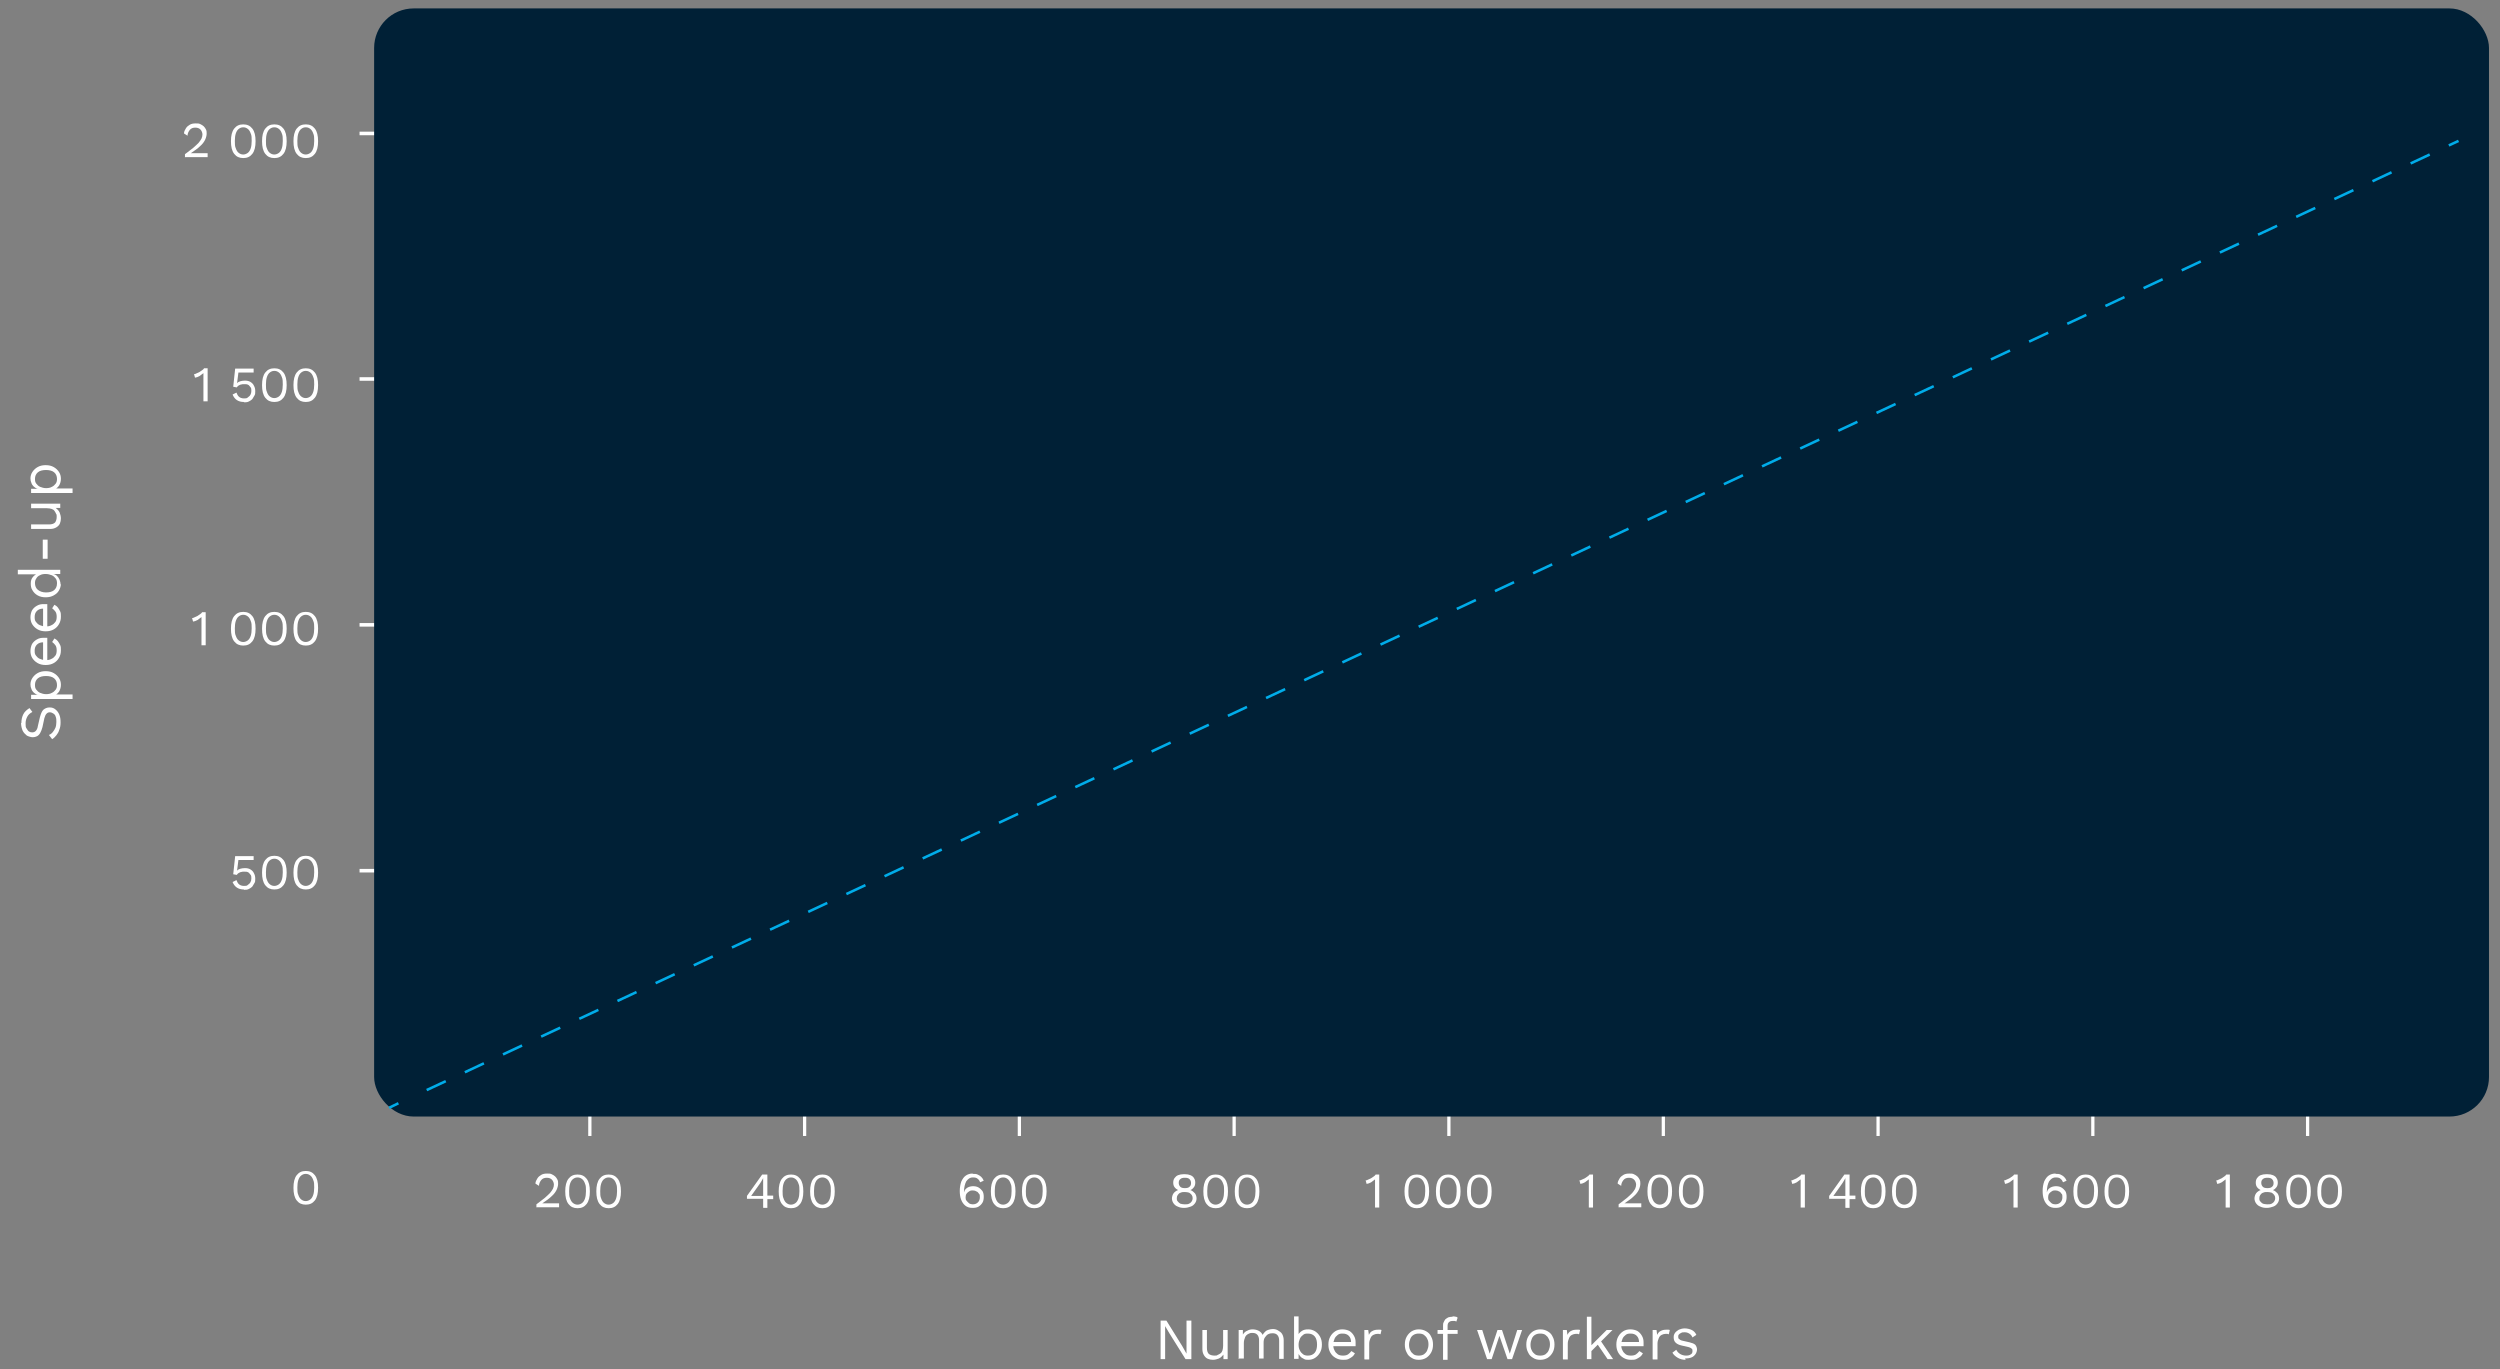 <?xml version="1.0" encoding="UTF-8"?>
<svg xmlns="http://www.w3.org/2000/svg" version="1.1" viewBox="0 0 771.8 422.7">
  <rect x="0" y="0" width="771.8" height="422.7" fill="#808080" stroke="none"/>
  <!-- Generator: Adobe Illustrator 29.7.1, SVG Export Plug-In . SVG Version: 2.1.1 Build 8)  -->
  <defs>
    <style>
      .st0 {
        stroke-width: 1px;
      }

      .st0, .st1 {
        stroke: #fff;
      }

      .st0, .st1, .st2, .st3, .st4 {
        fill: none;
        stroke-miterlimit: 10;
      }

      .st5 {
        fill: #fff;
      }

      .st1 {
        stroke-width: 1.1px;
      }

      .st6 {
        fill: #00ace9;
      }

      .st2, .st3, .st4 {
        stroke: #00ace9;
      }

      .st2, .st4 {
        stroke-width: .8px;
      }

      .st3 {
        stroke-width: 2.2px;
      }

      .st7 {
        fill: #002036;
      }

      .st4 {
        stroke-dasharray: 6.5 6.5;
      }
    </style>
  </defs>
  <g id="Calque_3">
    <g>
      <circle class="st6" cx="144.1" cy="331.2" r="4.5"/>
      <circle class="st6" cx="237.9" cy="287.2" r="4.5"/>
      <circle class="st6" cx="362.3" cy="225.6" r="4.5"/>
      <circle class="st6" cx="486.7" cy="160.1" r="4.5"/>
      <circle class="st6" cx="611.6" cy="93.8" r="4.5"/>
      <circle class="st6" cx="735.8" cy="19.1" r="4.5"/>
      <polyline class="st3" points="735.8 19.1 612.6 93.8 486.7 160.1 362.3 225.6 237.9 287.2 144.1 331.2"/>
    </g>
    <g>
      <path class="st5" d="M367.8,407.7v11.9h-1.8l-5-8-1.3-2.2h0v1.8c0,0,0,8.4,0,8.4h-1.4v-11.9h1.8l4.9,7.9,1.3,2.3h0v-1.8c0,0,0-8.4,0-8.4h1.4Z"/>
      <path class="st5" d="M374.5,419.8c-.6,0-1.1-.1-1.6-.3-.5-.2-.9-.6-1.2-1.1-.3-.5-.5-1.1-.5-1.9v-5.9h1.4v5.5c0,.9.2,1.5.6,1.9.4.3,1,.5,1.7.5s.7,0,1-.2c.3-.1.6-.3.9-.5.3-.2.5-.6.6-.9.1-.4.2-.8.2-1.4v-4.9h1.4v9h-1.3v-1.4c-.4.5-.8.9-1.4,1.2-.5.2-1.2.4-1.9.4Z"/>
      <path class="st5" d="M382.4,419.6v-9h1.3v1.4c.4-.6.8-1,1.4-1.2.5-.3,1.1-.4,1.6-.4s1.2.1,1.8.4c.6.3,1,.7,1.3,1.3.2-.4.5-.7.8-1,.3-.3.7-.5,1.1-.6s.8-.2,1.2-.2c.6,0,1.1.1,1.6.4s1,.6,1.3,1.1.5,1.2.5,1.9v5.8h-1.4v-5.6c0-.8-.2-1.4-.6-1.8-.4-.4-.9-.5-1.5-.5s-.9.1-1.3.3c-.4.2-.7.6-1,1s-.4,1-.4,1.6v4.9h-1.4v-5.6c0-.8-.2-1.4-.6-1.8-.4-.4-.9-.5-1.5-.5s-.8.1-1.2.3-.8.5-1,1-.4,1.1-.4,1.8v4.8h-1.4Z"/>
      <path class="st5" d="M403.9,419.8c-.5,0-1,0-1.4-.3-.4-.2-.8-.4-1.1-.8-.3-.3-.5-.7-.7-1.1l.2-.3v2.2h-1.4v-13.1h1.4v6.2l-.2-.3c.2-.6.6-1,1.2-1.4s1.2-.5,2-.5,1.4.2,2.1.6c.6.4,1.1.9,1.5,1.6.4.7.6,1.5.6,2.5s-.2,1.8-.6,2.5c-.4.7-.9,1.2-1.5,1.6-.6.4-1.3.6-2.1.6ZM403.8,418.5c.9,0,1.6-.3,2.1-.9.5-.6.7-1.5.7-2.5s-.2-1.9-.7-2.5-1.2-.9-2.1-.9-1.1.1-1.5.4c-.4.3-.8.7-1,1.2-.2.5-.4,1.1-.4,1.8s.1,1.3.4,1.8c.2.5.6.9,1,1.2.4.3.9.4,1.5.4Z"/>
      <path class="st5" d="M414.6,419.8c-.9,0-1.6-.2-2.3-.6s-1.2-.9-1.6-1.6c-.4-.7-.6-1.5-.6-2.5s.2-1.8.6-2.5c.4-.7.9-1.2,1.5-1.6.6-.4,1.4-.6,2.2-.6s1.6.2,2.2.5c.6.4,1,.8,1.4,1.5s.5,1.3.5,2.1,0,.4,0,.6c0,.2,0,.3,0,.5h-7.3v-1.3h6.6-.7c0-.7-.2-1.4-.7-1.9-.5-.5-1.1-.7-1.9-.7s-1.1.1-1.5.4c-.4.3-.8.7-1,1.2-.2.5-.4,1.1-.4,1.8s.1,1.3.4,1.8c.2.5.6.9,1,1.2.4.3,1,.4,1.6.4s1.2-.1,1.6-.4c.4-.3.7-.6,1-1l1.1.7c-.2.4-.5.8-.9,1.1s-.8.5-1.2.7-1,.2-1.6.2Z"/>
      <path class="st5" d="M421.2,419.6v-9h1.2l.2,1.5c.3-.6.6-1,1.1-1.2.5-.3,1.1-.4,1.8-.4s.3,0,.5,0c.2,0,.3,0,.5.1l-.3,1.3c-.1,0-.3,0-.4-.1-.2,0-.4,0-.7,0s-.7.1-1.1.3c-.4.2-.7.5-.9,1s-.4,1-.4,1.7v4.9h-1.4Z"/>
      <path class="st5" d="M438,410.4c.9,0,1.6.2,2.3.6.7.4,1.2.9,1.5,1.6.4.7.6,1.5.6,2.5s-.2,1.8-.6,2.5c-.4.7-.9,1.2-1.5,1.6-.7.4-1.4.6-2.3.6s-1.6-.2-2.2-.6c-.7-.4-1.2-.9-1.5-1.6-.4-.7-.6-1.5-.6-2.5s.2-1.8.6-2.5c.4-.7.9-1.2,1.5-1.6.7-.4,1.4-.6,2.2-.6ZM438,411.7c-.6,0-1.1.1-1.6.4s-.8.7-1,1.2c-.2.5-.4,1.1-.4,1.8s.1,1.3.4,1.8c.2.5.6.9,1,1.2.4.3,1,.4,1.6.4s1.1-.1,1.6-.4c.4-.3.8-.7,1-1.2.2-.5.4-1.1.4-1.8s-.1-1.3-.4-1.8c-.2-.5-.6-.9-1-1.2-.4-.3-1-.4-1.6-.4Z"/>
      <path class="st5" d="M450,410.6v1.2h-6.2v-1.2h6.2ZM448.5,406.4c.3,0,.6,0,.9.1.3,0,.5.2.6.3l-.4,1.2c-.1,0-.3-.2-.5-.2-.2,0-.4,0-.6,0-.5,0-.9.1-1.2.4s-.4.6-.4,1.2v10.4h-1.4v-10.5c0-.4,0-.8.2-1.1.1-.3.3-.6.5-.9.2-.2.6-.4.9-.6.4-.1.8-.2,1.3-.2Z"/>
      <path class="st5" d="M468.3,410.6h1.6l-3.1,9h-1.4l-2.5-7.2-2.4,7.2h-1.4l-3.1-9h1.6l2.3,7.3,2.4-7.3h1.4l2.4,7.3,2.3-7.3Z"/>
      <path class="st5" d="M475.5,410.4c.9,0,1.6.2,2.3.6.7.4,1.2.9,1.5,1.6.4.7.6,1.5.6,2.5s-.2,1.8-.6,2.5c-.4.7-.9,1.2-1.5,1.6-.7.4-1.4.6-2.3.6s-1.6-.2-2.2-.6c-.7-.4-1.2-.9-1.5-1.6-.4-.7-.6-1.5-.6-2.5s.2-1.8.6-2.5c.4-.7.9-1.2,1.5-1.6.7-.4,1.4-.6,2.2-.6ZM475.5,411.7c-.6,0-1.1.1-1.6.4s-.8.7-1,1.2c-.2.5-.4,1.1-.4,1.8s.1,1.3.4,1.8c.2.5.6.9,1,1.2.4.3,1,.4,1.6.4s1.1-.1,1.6-.4c.4-.3.8-.7,1-1.2.2-.5.4-1.1.4-1.8s-.1-1.3-.4-1.8c-.2-.5-.6-.9-1-1.2-.4-.3-1-.4-1.6-.4Z"/>
      <path class="st5" d="M482.5,419.6v-9h1.2l.2,1.5c.3-.6.6-1,1.1-1.2.5-.3,1.1-.4,1.8-.4s.3,0,.5,0c.2,0,.3,0,.5.1l-.3,1.3c-.1,0-.3,0-.4-.1-.2,0-.4,0-.7,0s-.7.1-1.1.3c-.4.2-.7.5-.9,1s-.4,1-.4,1.7v4.9h-1.4Z"/>
      <path class="st5" d="M491.3,406.5v13.1h-1.4v-13.1h1.4ZM497.8,410.6l-3.9,3.9-.3.3-3,3v-1.8l5.4-5.4h1.8ZM494,413.7l4,5.9h-1.7l-3.4-5,1.2-.8Z"/>
      <path class="st5" d="M503.5,419.8c-.9,0-1.6-.2-2.3-.6s-1.2-.9-1.6-1.6c-.4-.7-.6-1.5-.6-2.5s.2-1.8.6-2.5c.4-.7.9-1.2,1.5-1.6.6-.4,1.4-.6,2.2-.6s1.6.2,2.2.5c.6.4,1,.8,1.4,1.5s.5,1.3.5,2.1,0,.4,0,.6c0,.2,0,.3,0,.5h-7.3v-1.3h6.6-.7c0-.7-.2-1.4-.7-1.9-.5-.5-1.1-.7-1.9-.7s-1.1.1-1.5.4c-.4.3-.8.7-1,1.2-.2.5-.4,1.1-.4,1.8s.1,1.3.4,1.8c.2.5.6.9,1,1.2.4.3,1,.4,1.6.4s1.2-.1,1.6-.4c.4-.3.7-.6,1-1l1.1.7c-.2.4-.5.8-.9,1.1s-.8.5-1.2.7-1,.2-1.6.2Z"/>
      <path class="st5" d="M510.2,419.6v-9h1.2l.2,1.5c.3-.6.6-1,1.1-1.2.5-.3,1.1-.4,1.8-.4s.3,0,.5,0c.2,0,.3,0,.5.1l-.3,1.3c-.1,0-.3,0-.4-.1-.2,0-.4,0-.7,0s-.7.1-1.1.3c-.4.2-.7.5-.9,1s-.4,1-.4,1.7v4.9h-1.4Z"/>
      <path class="st5" d="M520.4,419.8c-.9,0-1.7-.2-2.4-.6-.7-.4-1.3-.9-1.7-1.6l1.2-.9c.3.6.7,1,1.2,1.3.5.3,1.1.5,1.8.5s1.1-.1,1.5-.4c.4-.2.5-.6.5-1s0-.5-.2-.7-.5-.4-.9-.5l-2.2-.5c-.9-.2-1.5-.5-1.9-.9-.4-.4-.6-.9-.6-1.6s.1-.9.4-1.4c.3-.4.7-.7,1.2-1,.5-.2,1.1-.4,1.8-.4s1.6.2,2.2.5c.6.3,1.1.8,1.4,1.5l-1.2.8c-.2-.5-.5-.9-1-1.2s-.9-.4-1.4-.4-.8,0-1.1.2c-.3.1-.5.3-.7.5-.2.2-.2.4-.2.7s0,.5.3.7c.2.2.5.4,1,.5l2.2.5c.8.2,1.4.4,1.8.8.3.4.5.9.5,1.4s-.2,1.1-.5,1.5c-.3.4-.7.8-1.3,1-.5.2-1.2.3-1.9.3Z"/>
    </g>
    <g>
      <path class="st5" d="M6.6,223.2c0-1,.2-1.9.6-2.7s1.1-1.4,1.9-1.9l.9,1.2c-.8.4-1.3.9-1.6,1.5s-.5,1.2-.5,2,0,1.2.3,1.6.4.7.7.9c.3.2.6.3,1,.3s.8-.1,1.1-.4c.3-.3.6-.8.7-1.6l.6-2.6c.3-1.1.6-1.9,1.1-2.4.5-.4,1.1-.7,1.9-.7s1.3.2,1.8.6.9.9,1.2,1.6.4,1.5.4,2.4-.1,1.6-.4,2.3c-.2.7-.5,1.2-.9,1.7-.4.5-.8.9-1.3,1.2l-1-1.3c.5-.2.9-.5,1.2-.9.3-.4.6-.8.8-1.3.2-.5.3-1.1.3-1.8s0-1.1-.2-1.6c-.1-.5-.4-.8-.7-1-.3-.2-.7-.4-1.1-.4s-.7.1-1,.4-.5.7-.7,1.4l-.6,2.8c-.2.7-.4,1.3-.7,1.8-.3.5-.6.8-1,1-.4.2-.8.3-1.3.3s-1.2-.2-1.8-.5c-.5-.4-1-.9-1.3-1.5-.3-.7-.5-1.5-.5-2.4Z"/>
      <path class="st5" d="M22.4,215.8h-12.8v-1.3h2.2c0-.1-.3,0-.3,0-.4-.2-.8-.4-1.1-.7-.3-.3-.6-.7-.7-1.1-.2-.4-.3-.9-.3-1.4,0-.7.2-1.4.6-2,.4-.6.9-1.1,1.6-1.5.7-.4,1.5-.6,2.5-.6s1.8.2,2.5.6c.7.4,1.2.9,1.6,1.5.4.6.6,1.3.6,2.1s-.2,1.4-.5,2c-.4.6-.8,1-1.4,1.2l-.3-.2h5.8v1.4ZM17.6,211.5c0-.9-.3-1.6-.9-2.1-.6-.5-1.5-.7-2.5-.7s-1.9.2-2.5.7c-.6.5-.9,1.2-.9,2s.1,1.1.4,1.5c.3.4.7.8,1.2,1,.5.2,1.1.4,1.8.4s1.3-.1,1.8-.4c.5-.2.9-.6,1.2-1,.3-.4.4-.9.4-1.5Z"/>
      <path class="st5" d="M18.8,200.8c0,.9-.2,1.6-.6,2.3s-.9,1.2-1.6,1.6c-.7.4-1.5.6-2.5.6s-1.8-.2-2.5-.6c-.7-.4-1.2-.9-1.6-1.5-.4-.6-.6-1.4-.6-2.2s.2-1.6.5-2.2c.4-.6.8-1,1.5-1.4s1.3-.5,2.1-.5.4,0,.6,0c.2,0,.3,0,.5,0v7.3h-1.3v-6.6.7c-.7,0-1.4.2-1.9.7-.5.5-.7,1.1-.7,1.9s.1,1.1.4,1.5c.3.4.7.8,1.2,1,.5.2,1.1.4,1.8.4s1.3-.1,1.8-.4c.5-.2.9-.6,1.2-1,.3-.4.4-1,.4-1.6s-.1-1.2-.4-1.6c-.3-.4-.6-.7-1-1l.7-1.1c.4.2.8.5,1.1.9s.5.8.7,1.2.2,1,.2,1.6Z"/>
      <path class="st5" d="M18.8,190.4c0,.9-.2,1.6-.6,2.3s-.9,1.2-1.6,1.6c-.7.4-1.5.6-2.5.6s-1.8-.2-2.5-.6c-.7-.4-1.2-.9-1.6-1.5-.4-.6-.6-1.4-.6-2.2s.2-1.6.5-2.2c.4-.6.8-1,1.5-1.4s1.3-.5,2.1-.5.4,0,.6,0c.2,0,.3,0,.5,0v7.3h-1.3v-6.6.7c-.7,0-1.4.2-1.9.7-.5.5-.7,1.1-.7,1.9s.1,1.1.4,1.5c.3.4.7.8,1.2,1,.5.2,1.1.4,1.8.4s1.3-.1,1.8-.4c.5-.2.9-.6,1.2-1,.3-.4.4-1,.4-1.6s-.1-1.2-.4-1.6c-.3-.4-.6-.7-1-1l.7-1.1c.4.2.8.5,1.1.9s.5.8.7,1.2.2,1,.2,1.6Z"/>
      <path class="st5" d="M18.8,180.2c0,.7-.2,1.4-.6,2.1s-.9,1.1-1.6,1.5c-.7.4-1.5.6-2.5.6s-1.8-.2-2.5-.6c-.7-.4-1.2-.9-1.6-1.6-.4-.6-.5-1.3-.5-2.1s.2-1.4.6-1.9c.4-.5.9-.9,1.5-1.1v.2c.1,0-6.1,0-6.1,0v-1.4h13.1v1.3h-2.2c0,.1-.1,0-.1,0,.5,0,1,.3,1.3.6s.6.7.8,1.2.3,1,.3,1.5ZM17.6,180.1c0-.6-.1-1.1-.4-1.5-.3-.4-.7-.8-1.2-1-.5-.2-1.2-.4-1.9-.4s-1.3.1-1.8.4c-.5.2-.9.6-1.1,1-.3.4-.4.9-.4,1.4,0,.9.3,1.6.9,2.1s1.5.8,2.5.8,1.9-.2,2.5-.7c.6-.5.9-1.2.9-2.1Z"/>
      <path class="st5" d="M13.2,166.6h1.5v5.9h-1.5v-5.9Z"/>
      <path class="st5" d="M18.8,160c0,.6-.1,1.1-.3,1.6-.2.5-.6.9-1.1,1.2-.5.3-1.1.5-1.9.5h-5.9v-1.4h5.5c.9,0,1.5-.2,1.9-.6.3-.4.5-1,.5-1.7s0-.7-.2-1c-.1-.3-.3-.6-.5-.9-.2-.3-.6-.5-.9-.6-.4-.1-.8-.2-1.4-.2h-4.9v-1.4h9v1.3h-1.4c.5.4.9.8,1.2,1.4.2.5.4,1.2.4,1.9Z"/>
      <path class="st5" d="M22.4,152.2h-12.8v-1.3h2.2c0-.1-.3,0-.3,0-.4-.2-.8-.4-1.1-.7-.3-.3-.6-.7-.7-1.1-.2-.4-.3-.9-.3-1.4,0-.7.2-1.4.6-2,.4-.6.9-1.1,1.6-1.5.7-.4,1.5-.6,2.5-.6s1.8.2,2.5.6c.7.4,1.2.9,1.6,1.5.4.6.6,1.3.6,2.1s-.2,1.4-.5,2c-.4.6-.8,1-1.4,1.2l-.3-.2h5.8v1.4ZM17.6,147.9c0-.9-.3-1.6-.9-2.1-.6-.5-1.5-.7-2.5-.7s-1.9.2-2.5.7c-.6.5-.9,1.2-.9,2s.1,1.1.4,1.5c.3.4.7.8,1.2,1,.5.2,1.1.4,1.8.4s1.3-.1,1.8-.4c.5-.2.9-.6,1.2-1,.3-.4.4-.9.4-1.5Z"/>
    </g>
  </g>
  <g id="Calque_2_-_copie">
    <g>
      <line class="st1" x1="111" y1="41.2" x2="735.8" y2="41.2"/>
      <line class="st1" x1="111" y1="117" x2="735.8" y2="117"/>
      <line class="st1" x1="111" y1="192.9" x2="735.8" y2="192.9"/>
      <line class="st1" x1="111" y1="268.8" x2="735.8" y2="268.8"/>
      <line class="st0" x1="182.1" y1="50.4" x2="182.1" y2="350.7"/>
      <line class="st0" x1="248.4" y1="50.4" x2="248.4" y2="350.7"/>
      <line class="st0" x1="314.7" y1="50.4" x2="314.7" y2="350.7"/>
      <line class="st0" x1="381" y1="50.4" x2="381" y2="350.7"/>
      <line class="st0" x1="447.3" y1="50.4" x2="447.3" y2="350.7"/>
      <line class="st0" x1="513.5" y1="50.4" x2="513.5" y2="350.7"/>
      <line class="st0" x1="579.8" y1="50.4" x2="579.8" y2="350.7"/>
      <line class="st0" x1="646.1" y1="50.4" x2="646.1" y2="350.7"/>
      <line class="st0" x1="712.4" y1="50.4" x2="712.4" y2="350.7"/>
    </g>
    <rect class="st7" x="115.5" y="2.6" width="652.9" height="342.1" rx="12.2" ry="12.2"/>
    <path class="st5" d="M94.4,371.9c-1.2,0-2.1-.4-2.8-1.3-.7-.9-1-2.2-1-3.9s.3-3,1-3.9c.7-.9,1.6-1.3,2.8-1.3s2.1.4,2.8,1.3c.7.9,1,2.2,1,3.9s-.3,3-1,3.9c-.7.9-1.6,1.3-2.8,1.3ZM94.4,370.8c.5,0,1-.2,1.4-.5s.7-.8.9-1.4.3-1.4.3-2.3,0-1.7-.3-2.3c-.2-.6-.5-1.1-.9-1.4s-.8-.5-1.4-.5-1,.2-1.4.5c-.4.3-.7.8-.9,1.4-.2.6-.3,1.4-.3,2.3s0,1.7.3,2.3c.2.6.5,1.1.9,1.4.4.3.8.5,1.4.5Z"/>
    <g>
      <path class="st5" d="M165.6,372.8v-1c1-.8,1.9-1.4,2.6-2,.7-.6,1.2-1.1,1.6-1.5.4-.5.7-.9.9-1.3s.3-.9.3-1.3-.2-1.1-.6-1.5-.9-.6-1.6-.6-1.3.2-1.7.7c-.4.5-.7,1.1-.7,1.8l-1.1-.7c0-.6.3-1.1.6-1.6s.7-.8,1.2-1.1c.5-.3,1.1-.4,1.8-.4s1,0,1.4.2.8.4,1.1.7c.3.3.5.6.7,1,.2.4.2.8.2,1.3s-.2,1.3-.5,1.9c-.3.6-.8,1.3-1.5,1.9-.7.7-1.7,1.4-2.9,2.2h0c.1,0,.3,0,.5,0,.2,0,.4,0,.6,0,.2,0,.4,0,.5,0h3.6v1.2h-6.9Z"/>
      <path class="st5" d="M178.3,373c-1.2,0-2.1-.4-2.8-1.3-.7-.9-1-2.2-1-3.9s.3-3,1-3.9c.7-.9,1.6-1.3,2.8-1.3s2.1.4,2.8,1.3c.7.9,1,2.2,1,3.9s-.3,3-1,3.9c-.7.9-1.6,1.3-2.8,1.3ZM178.3,371.9c.5,0,1-.2,1.4-.5s.7-.8.9-1.4.3-1.4.3-2.3,0-1.7-.3-2.3c-.2-.6-.5-1.1-.9-1.4s-.8-.5-1.4-.5-1,.2-1.4.5c-.4.3-.7.8-.9,1.4-.2.6-.3,1.4-.3,2.3s0,1.7.3,2.3c.2.6.5,1.1.9,1.4.4.3.8.5,1.4.5Z"/>
      <path class="st5" d="M187.9,373c-1.2,0-2.1-.4-2.8-1.3-.7-.9-1-2.2-1-3.9s.3-3,1-3.9c.7-.9,1.6-1.3,2.8-1.3s2.1.4,2.8,1.3c.7.9,1,2.2,1,3.9s-.3,3-1,3.9c-.7.9-1.6,1.3-2.8,1.3ZM187.9,371.9c.5,0,1-.2,1.4-.5s.7-.8.9-1.4.3-1.4.3-2.3,0-1.7-.3-2.3c-.2-.6-.5-1.1-.9-1.4s-.8-.5-1.4-.5-1,.2-1.4.5c-.4.3-.7.8-.9,1.4-.2.6-.3,1.4-.3,2.3s0,1.7.3,2.3c.2.6.5,1.1.9,1.4.4.3.8.5,1.4.5Z"/>
    </g>
    <g>
      <path class="st5" d="M235.6,372.8v-2.7h-5v-.9l4.7-6.6h1.6v6.5h1.8v1.1h-1.8v2.7h-1.2ZM235.6,369.1v-3.8c0-.3,0-.5,0-.8s0-.6,0-.8h0c-.1.3-.3.5-.5.9s-.4.6-.5.8l-2.7,3.8h3.7Z"/>
      <path class="st5" d="M244.2,373c-1.2,0-2.1-.4-2.8-1.3-.7-.9-1-2.2-1-3.9s.3-3,1-3.9c.7-.9,1.6-1.3,2.8-1.3s2.1.4,2.8,1.3c.7.9,1,2.2,1,3.9s-.3,3-1,3.9c-.7.9-1.6,1.3-2.8,1.3ZM244.2,371.9c.5,0,1-.2,1.4-.5s.7-.8.9-1.4.3-1.4.3-2.3,0-1.7-.3-2.3c-.2-.6-.5-1.1-.9-1.4s-.8-.5-1.4-.5-1,.2-1.4.5c-.4.3-.7.8-.9,1.4-.2.6-.3,1.4-.3,2.3s0,1.7.3,2.3c.2.6.5,1.1.9,1.4.4.3.8.5,1.4.5Z"/>
      <path class="st5" d="M253.9,373c-1.2,0-2.1-.4-2.8-1.3-.7-.9-1-2.2-1-3.9s.3-3,1-3.9c.7-.9,1.6-1.3,2.8-1.3s2.1.4,2.8,1.3c.7.9,1,2.2,1,3.9s-.3,3-1,3.9c-.7.9-1.6,1.3-2.8,1.3ZM253.9,371.9c.5,0,1-.2,1.4-.5s.7-.8.9-1.4.3-1.4.3-2.3,0-1.7-.3-2.3c-.2-.6-.5-1.1-.9-1.4s-.8-.5-1.4-.5-1,.2-1.4.5c-.4.3-.7.8-.9,1.4-.2.6-.3,1.4-.3,2.3s0,1.7.3,2.3c.2.6.5,1.1.9,1.4.4.3.8.5,1.4.5Z"/>
    </g>
    <g>
      <path class="st5" d="M300.4,362.4c.5,0,1,0,1.4.2s.8.4,1.1.7.6.7.8,1.2l-1.1.5c-.2-.5-.4-.8-.8-1.1-.3-.3-.8-.4-1.4-.4s-.8.1-1.2.3c-.3.2-.6.5-.9.9-.2.4-.4.9-.5,1.4-.1.5-.2,1.1-.2,1.7h0v.3h0c.1-.4.3-.8.6-1.1.3-.3.7-.5,1-.6s.8-.2,1.1-.2c.7,0,1.3.1,1.8.4s.9.7,1.2,1.1c.3.5.4,1.1.4,1.8s-.1,1.3-.4,1.8c-.3.5-.7.9-1.2,1.2s-1.1.4-1.9.4-1.6-.2-2.2-.7c-.6-.5-1-1.1-1.3-1.9s-.4-1.7-.4-2.7.2-2.1.5-2.9c.4-.8.8-1.4,1.4-1.8.6-.4,1.3-.6,2-.6ZM300.4,367.5c-.4,0-.8,0-1.2.3-.3.2-.6.4-.8.7s-.3.7-.3,1.1,0,.8.3,1.1.5.6.8.8c.3.2.7.3,1.1.3.7,0,1.2-.2,1.6-.6.4-.4.6-.9.6-1.6s0-.8-.3-1.1c-.2-.3-.4-.6-.8-.7-.3-.2-.7-.3-1.2-.3Z"/>
      <path class="st5" d="M309.7,373c-1.2,0-2.1-.4-2.8-1.3-.7-.9-1-2.2-1-3.9s.3-3,1-3.9c.7-.9,1.6-1.3,2.8-1.3s2.1.4,2.8,1.3c.7.9,1,2.2,1,3.9s-.3,3-1,3.9c-.7.9-1.6,1.3-2.8,1.3ZM309.7,371.9c.5,0,1-.2,1.4-.5s.7-.8.9-1.4.3-1.4.3-2.3,0-1.7-.3-2.3c-.2-.6-.5-1.1-.9-1.4s-.8-.5-1.4-.5-1,.2-1.4.5c-.4.3-.7.8-.9,1.4-.2.6-.3,1.4-.3,2.3s0,1.7.3,2.3c.2.6.5,1.1.9,1.4.4.3.8.5,1.4.5Z"/>
      <path class="st5" d="M319.3,373c-1.2,0-2.1-.4-2.8-1.3-.7-.9-1-2.2-1-3.9s.3-3,1-3.9c.7-.9,1.6-1.3,2.8-1.3s2.1.4,2.8,1.3c.7.9,1,2.2,1,3.9s-.3,3-1,3.9c-.7.9-1.6,1.3-2.8,1.3ZM319.3,371.9c.5,0,1-.2,1.4-.5s.7-.8.9-1.4.3-1.4.3-2.3,0-1.7-.3-2.3c-.2-.6-.5-1.1-.9-1.4s-.8-.5-1.4-.5-1,.2-1.4.5c-.4.3-.7.8-.9,1.4-.2.6-.3,1.4-.3,2.3s0,1.7.3,2.3c.2.6.5,1.1.9,1.4.4.3.8.5,1.4.5Z"/>
    </g>
    <g>
      <path class="st5" d="M365.8,362.5c.7,0,1.2.1,1.7.3.5.2.9.5,1.1.9.3.4.4.9.4,1.4s-.1,1-.4,1.4c-.3.4-.6.7-1.1.9h0c.6.2,1,.6,1.4,1,.3.4.5,1,.5,1.6s-.2,1.1-.5,1.5c-.3.4-.7.8-1.3,1-.6.2-1.2.4-2,.4s-1.4-.1-2-.4c-.6-.2-1-.6-1.3-1-.3-.4-.5-1-.5-1.5s.2-1.2.5-1.6c.3-.4.8-.8,1.4-1h0c-.4-.2-.8-.5-1.1-.9s-.4-.9-.4-1.4.1-1,.4-1.4.6-.7,1.1-.9c.5-.2,1.1-.3,1.7-.3ZM365.8,371.8c.5,0,.9,0,1.3-.2s.6-.4.8-.7c.2-.3.3-.6.3-1s-.1-.7-.3-1c-.2-.3-.5-.5-.8-.7-.4-.1-.8-.2-1.3-.2s-.9,0-1.3.2c-.4.1-.7.4-.9.7-.2.3-.3.6-.3,1s0,.7.3,1c.2.3.5.5.8.7.4.1.8.2,1.3.2ZM365.8,363.6c-.6,0-1.1.1-1.4.4-.4.3-.5.7-.5,1.2s.2.9.5,1.2.8.4,1.4.4,1.1-.1,1.4-.4c.4-.3.5-.7.5-1.2s-.2-.9-.5-1.2-.8-.4-1.4-.4Z"/>
      <path class="st5" d="M375.3,373c-1.2,0-2.1-.4-2.8-1.3-.7-.9-1-2.2-1-3.9s.3-3,1-3.9c.7-.9,1.6-1.3,2.8-1.3s2.1.4,2.8,1.3c.7.9,1,2.2,1,3.9s-.3,3-1,3.9c-.7.9-1.6,1.3-2.8,1.3ZM375.3,371.9c.5,0,1-.2,1.4-.5s.7-.8.9-1.4.3-1.4.3-2.3,0-1.7-.3-2.3c-.2-.6-.5-1.1-.9-1.4s-.8-.5-1.4-.5-1,.2-1.4.5c-.4.3-.7.8-.9,1.4-.2.6-.3,1.4-.3,2.3s0,1.7.3,2.3c.2.6.5,1.1.9,1.4.4.3.8.5,1.4.5Z"/>
      <path class="st5" d="M385,373c-1.2,0-2.1-.4-2.8-1.3-.7-.9-1-2.2-1-3.9s.3-3,1-3.9c.7-.9,1.6-1.3,2.8-1.3s2.1.4,2.8,1.3c.7.9,1,2.2,1,3.9s-.3,3-1,3.9c-.7.9-1.6,1.3-2.8,1.3ZM385,371.9c.5,0,1-.2,1.4-.5s.7-.8.9-1.4.3-1.4.3-2.3,0-1.7-.3-2.3c-.2-.6-.5-1.1-.9-1.4s-.8-.5-1.4-.5-1,.2-1.4.5c-.4.3-.7.8-.9,1.4-.2.6-.3,1.4-.3,2.3s0,1.7.3,2.3c.2.6.5,1.1.9,1.4.4.3.8.5,1.4.5Z"/>
    </g>
    <g>
      <path class="st5" d="M424.5,372.8v-7.5c0-.2,0-.4,0-.6s0-.4,0-.6c-.4.3-.8.6-1.2.9-.5.3-.9.4-1.4.5l-.3-1.1c.2,0,.4,0,.7-.2.3-.1.6-.3.9-.4.3-.2.6-.4.9-.6.3-.2.5-.4.6-.6h1.1v10.2h-1.2Z"/>
      <path class="st5" d="M437.4,373c-1.2,0-2.1-.4-2.8-1.3-.7-.9-1-2.2-1-3.9s.3-3,1-3.9c.7-.9,1.6-1.3,2.8-1.3s2.1.4,2.8,1.3c.7.9,1,2.2,1,3.9s-.3,3-1,3.9c-.7.9-1.6,1.3-2.8,1.3ZM437.4,371.9c.5,0,1-.2,1.4-.5s.7-.8.9-1.4.3-1.4.3-2.3,0-1.7-.3-2.3c-.2-.6-.5-1.1-.9-1.4s-.8-.5-1.4-.5-1,.2-1.4.5c-.4.3-.7.8-.9,1.4-.2.6-.3,1.4-.3,2.3s0,1.7.3,2.3c.2.6.5,1.1.9,1.4.4.3.8.5,1.4.5Z"/>
      <path class="st5" d="M447.1,373c-1.2,0-2.1-.4-2.8-1.3-.7-.9-1-2.2-1-3.9s.3-3,1-3.9c.7-.9,1.6-1.3,2.8-1.3s2.1.4,2.8,1.3c.7.9,1,2.2,1,3.9s-.3,3-1,3.9c-.7.9-1.6,1.3-2.8,1.3ZM447.1,371.9c.5,0,1-.2,1.4-.5s.7-.8.9-1.4.3-1.4.3-2.3,0-1.7-.3-2.3c-.2-.6-.5-1.1-.9-1.4s-.8-.5-1.4-.5-1,.2-1.4.5c-.4.3-.7.8-.9,1.4-.2.6-.3,1.4-.3,2.3s0,1.7.3,2.3c.2.6.5,1.1.9,1.4.4.3.8.5,1.4.5Z"/>
      <path class="st5" d="M456.7,373c-1.2,0-2.1-.4-2.8-1.3-.7-.9-1-2.2-1-3.9s.3-3,1-3.9c.7-.9,1.6-1.3,2.8-1.3s2.1.4,2.8,1.3c.7.9,1,2.2,1,3.9s-.3,3-1,3.9c-.7.9-1.6,1.3-2.8,1.3ZM456.7,371.9c.5,0,1-.2,1.4-.5s.7-.8.9-1.4.3-1.4.3-2.3,0-1.7-.3-2.3c-.2-.6-.5-1.1-.9-1.4s-.8-.5-1.4-.5-1,.2-1.4.5c-.4.3-.7.8-.9,1.4-.2.6-.3,1.4-.3,2.3s0,1.7.3,2.3c.2.6.5,1.1.9,1.4.4.3.8.5,1.4.5Z"/>
    </g>
    <g>
      <path class="st5" d="M490.5,372.8v-7.5c0-.2,0-.4,0-.6s0-.4,0-.6c-.4.3-.8.6-1.2.9-.5.3-.9.4-1.4.5l-.3-1.1c.2,0,.4,0,.7-.2.3-.1.6-.3.9-.4.3-.2.6-.4.9-.6.3-.2.5-.4.6-.6h1.1v10.2h-1.2Z"/>
      <path class="st5" d="M499.7,372.8v-1c1-.8,1.9-1.4,2.6-2,.7-.6,1.2-1.1,1.6-1.5.4-.5.7-.9.9-1.3s.3-.9.3-1.3-.2-1.1-.6-1.5-.9-.6-1.6-.6-1.3.2-1.7.7c-.4.5-.7,1.1-.7,1.8l-1.1-.7c0-.6.3-1.1.6-1.6s.7-.8,1.2-1.1c.5-.3,1.1-.4,1.8-.4s1,0,1.4.2.8.4,1.1.7c.3.3.5.6.7,1,.2.4.2.8.2,1.3s-.2,1.3-.5,1.9c-.3.6-.8,1.3-1.5,1.9-.7.7-1.7,1.4-2.9,2.2h0c.1,0,.3,0,.5,0,.2,0,.4,0,.6,0,.2,0,.4,0,.5,0h3.6v1.2h-6.9Z"/>
      <path class="st5" d="M512.4,373c-1.2,0-2.1-.4-2.8-1.3-.7-.9-1-2.2-1-3.9s.3-3,1-3.9c.7-.9,1.6-1.3,2.8-1.3s2.1.4,2.8,1.3c.7.9,1,2.2,1,3.9s-.3,3-1,3.9c-.7.9-1.6,1.3-2.8,1.3ZM512.4,371.9c.5,0,1-.2,1.4-.5s.7-.8.9-1.4.3-1.4.3-2.3,0-1.7-.3-2.3c-.2-.6-.5-1.1-.9-1.4s-.8-.5-1.4-.5-1,.2-1.4.5c-.4.3-.7.8-.9,1.4-.2.6-.3,1.4-.3,2.3s0,1.7.3,2.3c.2.6.5,1.1.9,1.4.4.3.8.5,1.4.5Z"/>
      <path class="st5" d="M522.1,373c-1.2,0-2.1-.4-2.8-1.3-.7-.9-1-2.2-1-3.9s.3-3,1-3.9c.7-.9,1.6-1.3,2.8-1.3s2.1.4,2.8,1.3c.7.9,1,2.2,1,3.9s-.3,3-1,3.9c-.7.9-1.6,1.3-2.8,1.3ZM522.1,371.9c.5,0,1-.2,1.4-.5s.7-.8.9-1.4.3-1.4.3-2.3,0-1.7-.3-2.3c-.2-.6-.5-1.1-.9-1.4s-.8-.5-1.4-.5-1,.2-1.4.5c-.4.3-.7.8-.9,1.4-.2.6-.3,1.4-.3,2.3s0,1.7.3,2.3c.2.6.5,1.1.9,1.4.4.3.8.5,1.4.5Z"/>
    </g>
    <g>
      <path class="st5" d="M555.9,372.8v-7.5c0-.2,0-.4,0-.6s0-.4,0-.6c-.4.3-.8.6-1.2.9-.5.3-.9.4-1.4.5l-.3-1.1c.2,0,.4,0,.7-.2.3-.1.6-.3.9-.4.3-.2.6-.4.9-.6.3-.2.5-.4.6-.6h1.1v10.2h-1.2Z"/>
      <path class="st5" d="M569.7,372.8v-2.7h-5v-.9l4.7-6.6h1.6v6.5h1.8v1.1h-1.8v2.7h-1.2ZM569.7,369.1v-3.8c0-.3,0-.5,0-.8s0-.6,0-.8h0c-.1.3-.3.5-.5.9s-.4.6-.5.8l-2.7,3.8h3.7Z"/>
      <path class="st5" d="M578.3,373c-1.2,0-2.1-.4-2.8-1.3-.7-.9-1-2.2-1-3.9s.3-3,1-3.9c.7-.9,1.6-1.3,2.8-1.3s2.1.4,2.8,1.3c.7.9,1,2.2,1,3.9s-.3,3-1,3.9c-.7.9-1.6,1.3-2.8,1.3ZM578.3,371.9c.5,0,1-.2,1.4-.5s.7-.8.9-1.4.3-1.4.3-2.3,0-1.7-.3-2.3c-.2-.6-.5-1.1-.9-1.4s-.8-.5-1.4-.5-1,.2-1.4.5c-.4.3-.7.8-.9,1.4-.2.6-.3,1.4-.3,2.3s0,1.7.3,2.3c.2.6.5,1.1.9,1.4.4.3.8.5,1.4.5Z"/>
      <path class="st5" d="M587.9,373c-1.2,0-2.1-.4-2.8-1.3-.7-.9-1-2.2-1-3.9s.3-3,1-3.9c.7-.9,1.6-1.3,2.8-1.3s2.1.4,2.8,1.3c.7.9,1,2.2,1,3.9s-.3,3-1,3.9c-.7.9-1.6,1.3-2.8,1.3ZM587.9,371.9c.5,0,1-.2,1.4-.5s.7-.8.9-1.4.3-1.4.3-2.3,0-1.7-.3-2.3c-.2-.6-.5-1.1-.9-1.4s-.8-.5-1.4-.5-1,.2-1.4.5c-.4.3-.7.8-.9,1.4-.2.6-.3,1.4-.3,2.3s0,1.7.3,2.3c.2.6.5,1.1.9,1.4.4.3.8.5,1.4.5Z"/>
    </g>
    <g>
      <path class="st5" d="M621.6,372.8v-7.5c0-.2,0-.4,0-.6s0-.4,0-.6c-.4.3-.8.6-1.2.9-.5.3-.9.4-1.4.5l-.3-1.1c.2,0,.4,0,.7-.2.3-.1.6-.3.9-.4.3-.2.6-.4.9-.6.3-.2.5-.4.6-.6h1.1v10.2h-1.2Z"/>
      <path class="st5" d="M634.7,362.4c.5,0,1,0,1.4.2s.8.4,1.1.7.6.7.8,1.2l-1.1.5c-.2-.5-.4-.8-.8-1.1-.3-.3-.8-.4-1.4-.4s-.8.1-1.2.3c-.3.2-.6.5-.9.9-.2.4-.4.9-.5,1.4-.1.5-.2,1.1-.2,1.7h0v.3h0c.1-.4.3-.8.6-1.1.3-.3.7-.5,1-.6s.8-.2,1.1-.2c.7,0,1.3.1,1.8.4s.9.7,1.2,1.1c.3.5.4,1.1.4,1.8s-.1,1.3-.4,1.8c-.3.5-.7.9-1.2,1.2s-1.1.4-1.9.4-1.6-.2-2.2-.7c-.6-.5-1-1.1-1.3-1.9s-.4-1.7-.4-2.7.2-2.1.5-2.9c.4-.8.8-1.4,1.4-1.8.6-.4,1.3-.6,2-.6ZM634.6,367.5c-.4,0-.8,0-1.2.3-.3.2-.6.4-.8.7s-.3.7-.3,1.1,0,.8.3,1.1.5.6.8.8c.3.2.7.3,1.1.3.7,0,1.2-.2,1.6-.6.4-.4.6-.9.6-1.6s0-.8-.3-1.1c-.2-.3-.4-.6-.8-.7-.3-.2-.7-.3-1.2-.3Z"/>
      <path class="st5" d="M643.9,373c-1.2,0-2.1-.4-2.8-1.3-.7-.9-1-2.2-1-3.9s.3-3,1-3.9c.7-.9,1.6-1.3,2.8-1.3s2.1.4,2.8,1.3c.7.9,1,2.2,1,3.9s-.3,3-1,3.9c-.7.9-1.6,1.3-2.8,1.3ZM643.9,371.9c.5,0,1-.2,1.4-.5s.7-.8.9-1.4.3-1.4.3-2.3,0-1.7-.3-2.3c-.2-.6-.5-1.1-.9-1.4s-.8-.5-1.4-.5-1,.2-1.4.5c-.4.3-.7.8-.9,1.4-.2.6-.3,1.4-.3,2.3s0,1.7.3,2.3c.2.6.5,1.1.9,1.4.4.3.8.5,1.4.5Z"/>
      <path class="st5" d="M653.5,373c-1.2,0-2.1-.4-2.8-1.3-.7-.9-1-2.2-1-3.9s.3-3,1-3.9c.7-.9,1.6-1.3,2.8-1.3s2.1.4,2.8,1.3c.7.9,1,2.2,1,3.9s-.3,3-1,3.9c-.7.9-1.6,1.3-2.8,1.3ZM653.5,371.9c.5,0,1-.2,1.4-.5s.7-.8.9-1.4.3-1.4.3-2.3,0-1.7-.3-2.3c-.2-.6-.5-1.1-.9-1.4s-.8-.5-1.4-.5-1,.2-1.4.5c-.4.3-.7.8-.9,1.4-.2.6-.3,1.4-.3,2.3s0,1.7.3,2.3c.2.6.5,1.1.9,1.4.4.3.8.5,1.4.5Z"/>
    </g>
    <g>
      <path class="st5" d="M687.1,372.8v-7.5c0-.2,0-.4,0-.6s0-.4,0-.6c-.4.3-.8.6-1.2.9-.5.3-.9.4-1.4.5l-.3-1.1c.2,0,.4,0,.7-.2.3-.1.6-.3.9-.4.3-.2.6-.4.9-.6.3-.2.5-.4.6-.6h1.1v10.2h-1.2Z"/>
      <path class="st5" d="M700,362.5c.7,0,1.2.1,1.7.3.5.2.9.5,1.1.9.3.4.4.9.4,1.4s-.1,1-.4,1.4c-.3.4-.6.7-1.1.9h0c.6.2,1,.6,1.4,1,.3.4.5,1,.5,1.6s-.2,1.1-.5,1.5c-.3.4-.7.8-1.3,1-.6.2-1.2.4-2,.4s-1.4-.1-2-.4c-.6-.2-1-.6-1.3-1-.3-.4-.5-1-.5-1.5s.2-1.2.5-1.6c.3-.4.8-.8,1.4-1h0c-.4-.2-.8-.5-1.1-.9s-.4-.9-.4-1.4.1-1,.4-1.4.6-.7,1.1-.9c.5-.2,1.1-.3,1.7-.3ZM700,371.8c.5,0,.9,0,1.3-.2s.6-.4.8-.7c.2-.3.3-.6.3-1s-.1-.7-.3-1c-.2-.3-.5-.5-.8-.7-.4-.1-.8-.2-1.3-.2s-.9,0-1.3.2c-.4.1-.7.4-.9.7-.2.3-.3.6-.3,1s0,.7.3,1c.2.3.5.5.8.7.4.1.8.2,1.3.2ZM700,363.6c-.6,0-1.1.1-1.4.4-.4.3-.5.7-.5,1.2s.2.9.5,1.2.8.4,1.4.4,1.1-.1,1.4-.4c.4-.3.5-.7.5-1.2s-.2-.9-.5-1.2-.8-.4-1.4-.4Z"/>
      <path class="st5" d="M709.6,373c-1.2,0-2.1-.4-2.8-1.3-.7-.9-1-2.2-1-3.9s.3-3,1-3.9c.7-.9,1.6-1.3,2.8-1.3s2.1.4,2.8,1.3c.7.9,1,2.2,1,3.9s-.3,3-1,3.9c-.7.9-1.6,1.3-2.8,1.3ZM709.6,371.9c.5,0,1-.2,1.4-.5s.7-.8.9-1.4.3-1.4.3-2.3,0-1.7-.3-2.3c-.2-.6-.5-1.1-.9-1.4s-.8-.5-1.4-.5-1,.2-1.4.5c-.4.3-.7.8-.9,1.4-.2.6-.3,1.4-.3,2.3s0,1.7.3,2.3c.2.6.5,1.1.9,1.4.4.3.8.5,1.4.5Z"/>
      <path class="st5" d="M719.2,373c-1.2,0-2.1-.4-2.8-1.3-.7-.9-1-2.2-1-3.9s.3-3,1-3.9c.7-.9,1.6-1.3,2.8-1.3s2.1.4,2.8,1.3c.7.9,1,2.2,1,3.9s-.3,3-1,3.9c-.7.9-1.6,1.3-2.8,1.3ZM719.2,371.9c.5,0,1-.2,1.4-.5s.7-.8.9-1.4.3-1.4.3-2.3,0-1.7-.3-2.3c-.2-.6-.5-1.1-.9-1.4s-.8-.5-1.4-.5-1,.2-1.4.5c-.4.3-.7.8-.9,1.4-.2.6-.3,1.4-.3,2.3s0,1.7.3,2.3c.2.6.5,1.1.9,1.4.4.3.8.5,1.4.5Z"/>
    </g>
    <g>
      <path class="st5" d="M75.3,274.6c-.9,0-1.6-.2-2.2-.6-.6-.4-1-1-1.3-1.7l1.2-.6c.2.5.4,1,.8,1.3.3.3.9.5,1.5.5s.9,0,1.2-.3.6-.4.8-.8.3-.7.3-1.2,0-.9-.3-1.2-.4-.6-.7-.7c-.3-.2-.7-.2-1.2-.2s-.6,0-.9.1c-.3,0-.5.2-.8.3-.2.1-.4.3-.6.6l-1.1-.2.6-5.6h5.7v1.2h-4.7l-.4,3.2h0c0,.1,0,.1,0,.1.2-.3.6-.5,1-.6s.8-.2,1.4-.2,1.2.1,1.7.4c.5.3.9.7,1.1,1.2.3.5.4,1.1.4,1.7s0,1-.3,1.4-.4.8-.7,1.1c-.3.3-.7.5-1.1.7-.4.2-.9.2-1.4.2Z"/>
      <path class="st5" d="M84.7,274.6c-1.2,0-2.1-.4-2.8-1.3-.7-.9-1-2.2-1-3.9s.3-3,1-3.9c.7-.9,1.6-1.3,2.8-1.3s2.1.4,2.8,1.3c.7.9,1,2.2,1,3.9s-.3,3-1,3.9c-.7.9-1.6,1.3-2.8,1.3ZM84.7,273.5c.5,0,1-.2,1.4-.5s.7-.8.9-1.4.3-1.4.3-2.3,0-1.7-.3-2.3c-.2-.6-.5-1.1-.9-1.4s-.8-.5-1.4-.5-1,.2-1.4.5c-.4.3-.7.8-.9,1.4-.2.6-.3,1.4-.3,2.3s0,1.7.3,2.3c.2.6.5,1.1.9,1.4.4.3.8.5,1.4.5Z"/>
      <path class="st5" d="M94.4,274.6c-1.2,0-2.1-.4-2.8-1.3-.7-.9-1-2.2-1-3.9s.3-3,1-3.9c.7-.9,1.6-1.3,2.8-1.3s2.1.4,2.8,1.3c.7.9,1,2.2,1,3.9s-.3,3-1,3.9c-.7.9-1.6,1.3-2.8,1.3ZM94.4,273.5c.5,0,1-.2,1.4-.5s.7-.8.9-1.4.3-1.4.3-2.3,0-1.7-.3-2.3c-.2-.6-.5-1.1-.9-1.4s-.8-.5-1.4-.5-1,.2-1.4.5c-.4.3-.7.8-.9,1.4-.2.6-.3,1.4-.3,2.3s0,1.7.3,2.3c.2.6.5,1.1.9,1.4.4.3.8.5,1.4.5Z"/>
    </g>
    <g>
      <path class="st5" d="M62.2,199.2v-7.5c0-.2,0-.4,0-.6s0-.4,0-.6c-.4.3-.8.6-1.2.9-.5.3-.9.4-1.4.5l-.3-1.1c.2,0,.4,0,.7-.2.3-.1.6-.3.9-.4.3-.2.6-.4.9-.6.3-.2.5-.4.6-.6h1.1v10.2h-1.2Z"/>
      <path class="st5" d="M75.1,199.3c-1.2,0-2.1-.4-2.8-1.3-.7-.9-1-2.2-1-3.9s.3-3,1-3.9c.7-.9,1.6-1.3,2.8-1.3s2.1.4,2.8,1.3c.7.9,1,2.2,1,3.9s-.3,3-1,3.9c-.7.9-1.6,1.3-2.8,1.3ZM75.1,198.2c.5,0,1-.2,1.4-.5s.7-.8.9-1.4.3-1.4.3-2.3,0-1.7-.3-2.3c-.2-.6-.5-1.1-.9-1.4s-.8-.5-1.4-.5-1,.2-1.4.5c-.4.3-.7.8-.9,1.4-.2.6-.3,1.4-.3,2.3s0,1.7.3,2.3c.2.6.5,1.1.9,1.4.4.3.8.5,1.4.5Z"/>
      <path class="st5" d="M84.7,199.3c-1.2,0-2.1-.4-2.8-1.3-.7-.9-1-2.2-1-3.9s.3-3,1-3.9c.7-.9,1.6-1.3,2.8-1.3s2.1.4,2.8,1.3c.7.9,1,2.2,1,3.9s-.3,3-1,3.9c-.7.9-1.6,1.3-2.8,1.3ZM84.7,198.2c.5,0,1-.2,1.4-.5s.7-.8.9-1.4.3-1.4.3-2.3,0-1.7-.3-2.3c-.2-.6-.5-1.1-.9-1.4s-.8-.5-1.4-.5-1,.2-1.4.5c-.4.3-.7.8-.9,1.4-.2.6-.3,1.4-.3,2.3s0,1.7.3,2.3c.2.6.5,1.1.9,1.4.4.3.8.5,1.4.5Z"/>
      <path class="st5" d="M94.4,199.3c-1.2,0-2.1-.4-2.8-1.3-.7-.9-1-2.2-1-3.9s.3-3,1-3.9c.7-.9,1.6-1.3,2.8-1.3s2.1.4,2.8,1.3c.7.9,1,2.2,1,3.9s-.3,3-1,3.9c-.7.9-1.6,1.3-2.8,1.3ZM94.4,198.2c.5,0,1-.2,1.4-.5s.7-.8.9-1.4.3-1.4.3-2.3,0-1.7-.3-2.3c-.2-.6-.5-1.1-.9-1.4s-.8-.5-1.4-.5-1,.2-1.4.5c-.4.3-.7.8-.9,1.4-.2.6-.3,1.4-.3,2.3s0,1.7.3,2.3c.2.6.5,1.1.9,1.4.4.3.8.5,1.4.5Z"/>
    </g>
    <g>
      <path class="st5" d="M62.8,123.9v-7.5c0-.2,0-.4,0-.6s0-.4,0-.6c-.4.3-.8.6-1.2.9-.5.3-.9.4-1.4.5l-.3-1.1c.2,0,.4,0,.7-.2.3-.1.6-.3.9-.4.3-.2.6-.4.9-.6.3-.2.5-.4.6-.6h1.1v10.2h-1.2Z"/>
      <path class="st5" d="M75.3,124.1c-.9,0-1.6-.2-2.2-.6-.6-.4-1-1-1.3-1.7l1.2-.6c.2.5.4,1,.8,1.3.3.3.9.5,1.5.5s.9,0,1.2-.3.6-.4.8-.8.3-.7.3-1.2,0-.9-.3-1.2-.4-.6-.7-.7c-.3-.2-.7-.2-1.2-.2s-.6,0-.9.1c-.3,0-.5.2-.8.3-.2.1-.4.3-.6.6l-1.1-.2.6-5.6h5.7v1.2h-4.7l-.4,3.2h0c0,.1,0,.1,0,.1.2-.3.6-.5,1-.6s.8-.2,1.4-.2,1.2.1,1.7.4c.5.3.9.7,1.1,1.2.3.5.4,1.1.4,1.7s0,1-.3,1.4-.4.8-.7,1.1c-.3.3-.7.5-1.1.7-.4.2-.9.2-1.4.2Z"/>
      <path class="st5" d="M84.7,124.1c-1.2,0-2.1-.4-2.8-1.3-.7-.9-1-2.2-1-3.9s.3-3,1-3.9c.7-.9,1.6-1.3,2.8-1.3s2.1.4,2.8,1.3c.7.9,1,2.2,1,3.9s-.3,3-1,3.9c-.7.9-1.6,1.3-2.8,1.3ZM84.7,122.9c.5,0,1-.2,1.4-.5s.7-.8.9-1.4.3-1.4.3-2.3,0-1.7-.3-2.3c-.2-.6-.5-1.1-.9-1.4s-.8-.5-1.4-.5-1,.2-1.4.5c-.4.3-.7.8-.9,1.4-.2.6-.3,1.4-.3,2.3s0,1.7.3,2.3c.2.6.5,1.1.9,1.4.4.3.8.5,1.4.5Z"/>
      <path class="st5" d="M94.4,124.1c-1.2,0-2.1-.4-2.8-1.3-.7-.9-1-2.2-1-3.9s.3-3,1-3.9c.7-.9,1.6-1.3,2.8-1.3s2.1.4,2.8,1.3c.7.9,1,2.2,1,3.9s-.3,3-1,3.9c-.7.9-1.6,1.3-2.8,1.3ZM94.4,122.9c.5,0,1-.2,1.4-.5s.7-.8.9-1.4.3-1.4.3-2.3,0-1.7-.3-2.3c-.2-.6-.5-1.1-.9-1.4s-.8-.5-1.4-.5-1,.2-1.4.5c-.4.3-.7.8-.9,1.4-.2.6-.3,1.4-.3,2.3s0,1.7.3,2.3c.2.6.5,1.1.9,1.4.4.3.8.5,1.4.5Z"/>
    </g>
    <g>
      <path class="st5" d="M57.1,48.6v-1c1-.8,1.9-1.4,2.6-2,.7-.6,1.2-1.1,1.6-1.5.4-.5.7-.9.9-1.3s.3-.9.3-1.3-.2-1.1-.6-1.5-.9-.6-1.6-.6-1.3.2-1.7.7c-.4.5-.7,1.1-.7,1.8l-1.1-.7c0-.6.3-1.1.6-1.6s.7-.8,1.2-1.1c.5-.3,1.1-.4,1.8-.4s1,0,1.4.2.8.4,1.1.7c.3.3.5.6.7,1,.2.4.2.8.2,1.3s-.2,1.3-.5,1.9c-.3.6-.8,1.3-1.5,1.9-.7.7-1.7,1.4-2.9,2.2h0c.1,0,.3,0,.5,0,.2,0,.4,0,.6,0,.2,0,.4,0,.5,0h3.6v1.2h-6.9Z"/>
      <path class="st5" d="M75.1,48.8c-1.2,0-2.1-.4-2.8-1.3-.7-.9-1-2.2-1-3.9s.3-3,1-3.9c.7-.9,1.6-1.3,2.8-1.3s2.1.4,2.8,1.3c.7.9,1,2.2,1,3.9s-.3,3-1,3.9c-.7.9-1.6,1.3-2.8,1.3ZM75.1,47.7c.5,0,1-.2,1.4-.5s.7-.8.9-1.4.3-1.4.3-2.3,0-1.7-.3-2.3c-.2-.6-.5-1.1-.9-1.4s-.8-.5-1.4-.5-1,.2-1.4.5c-.4.3-.7.8-.9,1.4-.2.6-.3,1.4-.3,2.3s0,1.7.3,2.3c.2.6.5,1.1.9,1.4.4.3.8.5,1.4.5Z"/>
      <path class="st5" d="M84.7,48.8c-1.2,0-2.1-.4-2.8-1.3-.7-.9-1-2.2-1-3.9s.3-3,1-3.9c.7-.9,1.6-1.3,2.8-1.3s2.1.4,2.8,1.3c.7.9,1,2.2,1,3.9s-.3,3-1,3.9c-.7.9-1.6,1.3-2.8,1.3ZM84.7,47.7c.5,0,1-.2,1.4-.5s.7-.8.9-1.4.3-1.4.3-2.3,0-1.7-.3-2.3c-.2-.6-.5-1.1-.9-1.4s-.8-.5-1.4-.5-1,.2-1.4.5c-.4.3-.7.8-.9,1.4-.2.6-.3,1.4-.3,2.3s0,1.7.3,2.3c.2.6.5,1.1.9,1.4.4.3.8.5,1.4.5Z"/>
      <path class="st5" d="M94.4,48.8c-1.2,0-2.1-.4-2.8-1.3-.7-.9-1-2.2-1-3.9s.3-3,1-3.9c.7-.9,1.6-1.3,2.8-1.3s2.1.4,2.8,1.3c.7.9,1,2.2,1,3.9s-.3,3-1,3.9c-.7.9-1.6,1.3-2.8,1.3ZM94.4,47.7c.5,0,1-.2,1.4-.5s.7-.8.9-1.4.3-1.4.3-2.3,0-1.7-.3-2.3c-.2-.6-.5-1.1-.9-1.4s-.8-.5-1.4-.5-1,.2-1.4.5c-.4.3-.7.8-.9,1.4-.2.6-.3,1.4-.3,2.3s0,1.7.3,2.3c.2.6.5,1.1.9,1.4.4.3.8.5,1.4.5Z"/>
    </g>
    <g>
      <line class="st2" x1="759" y1="43.5" x2="756" y2="44.9"/>
      <line class="st4" x1="750.1" y1="47.7" x2="126" y2="339.2"/>
      <line class="st2" x1="123" y1="340.6" x2="120.1" y2="342"/>
    </g>
  </g>
</svg>